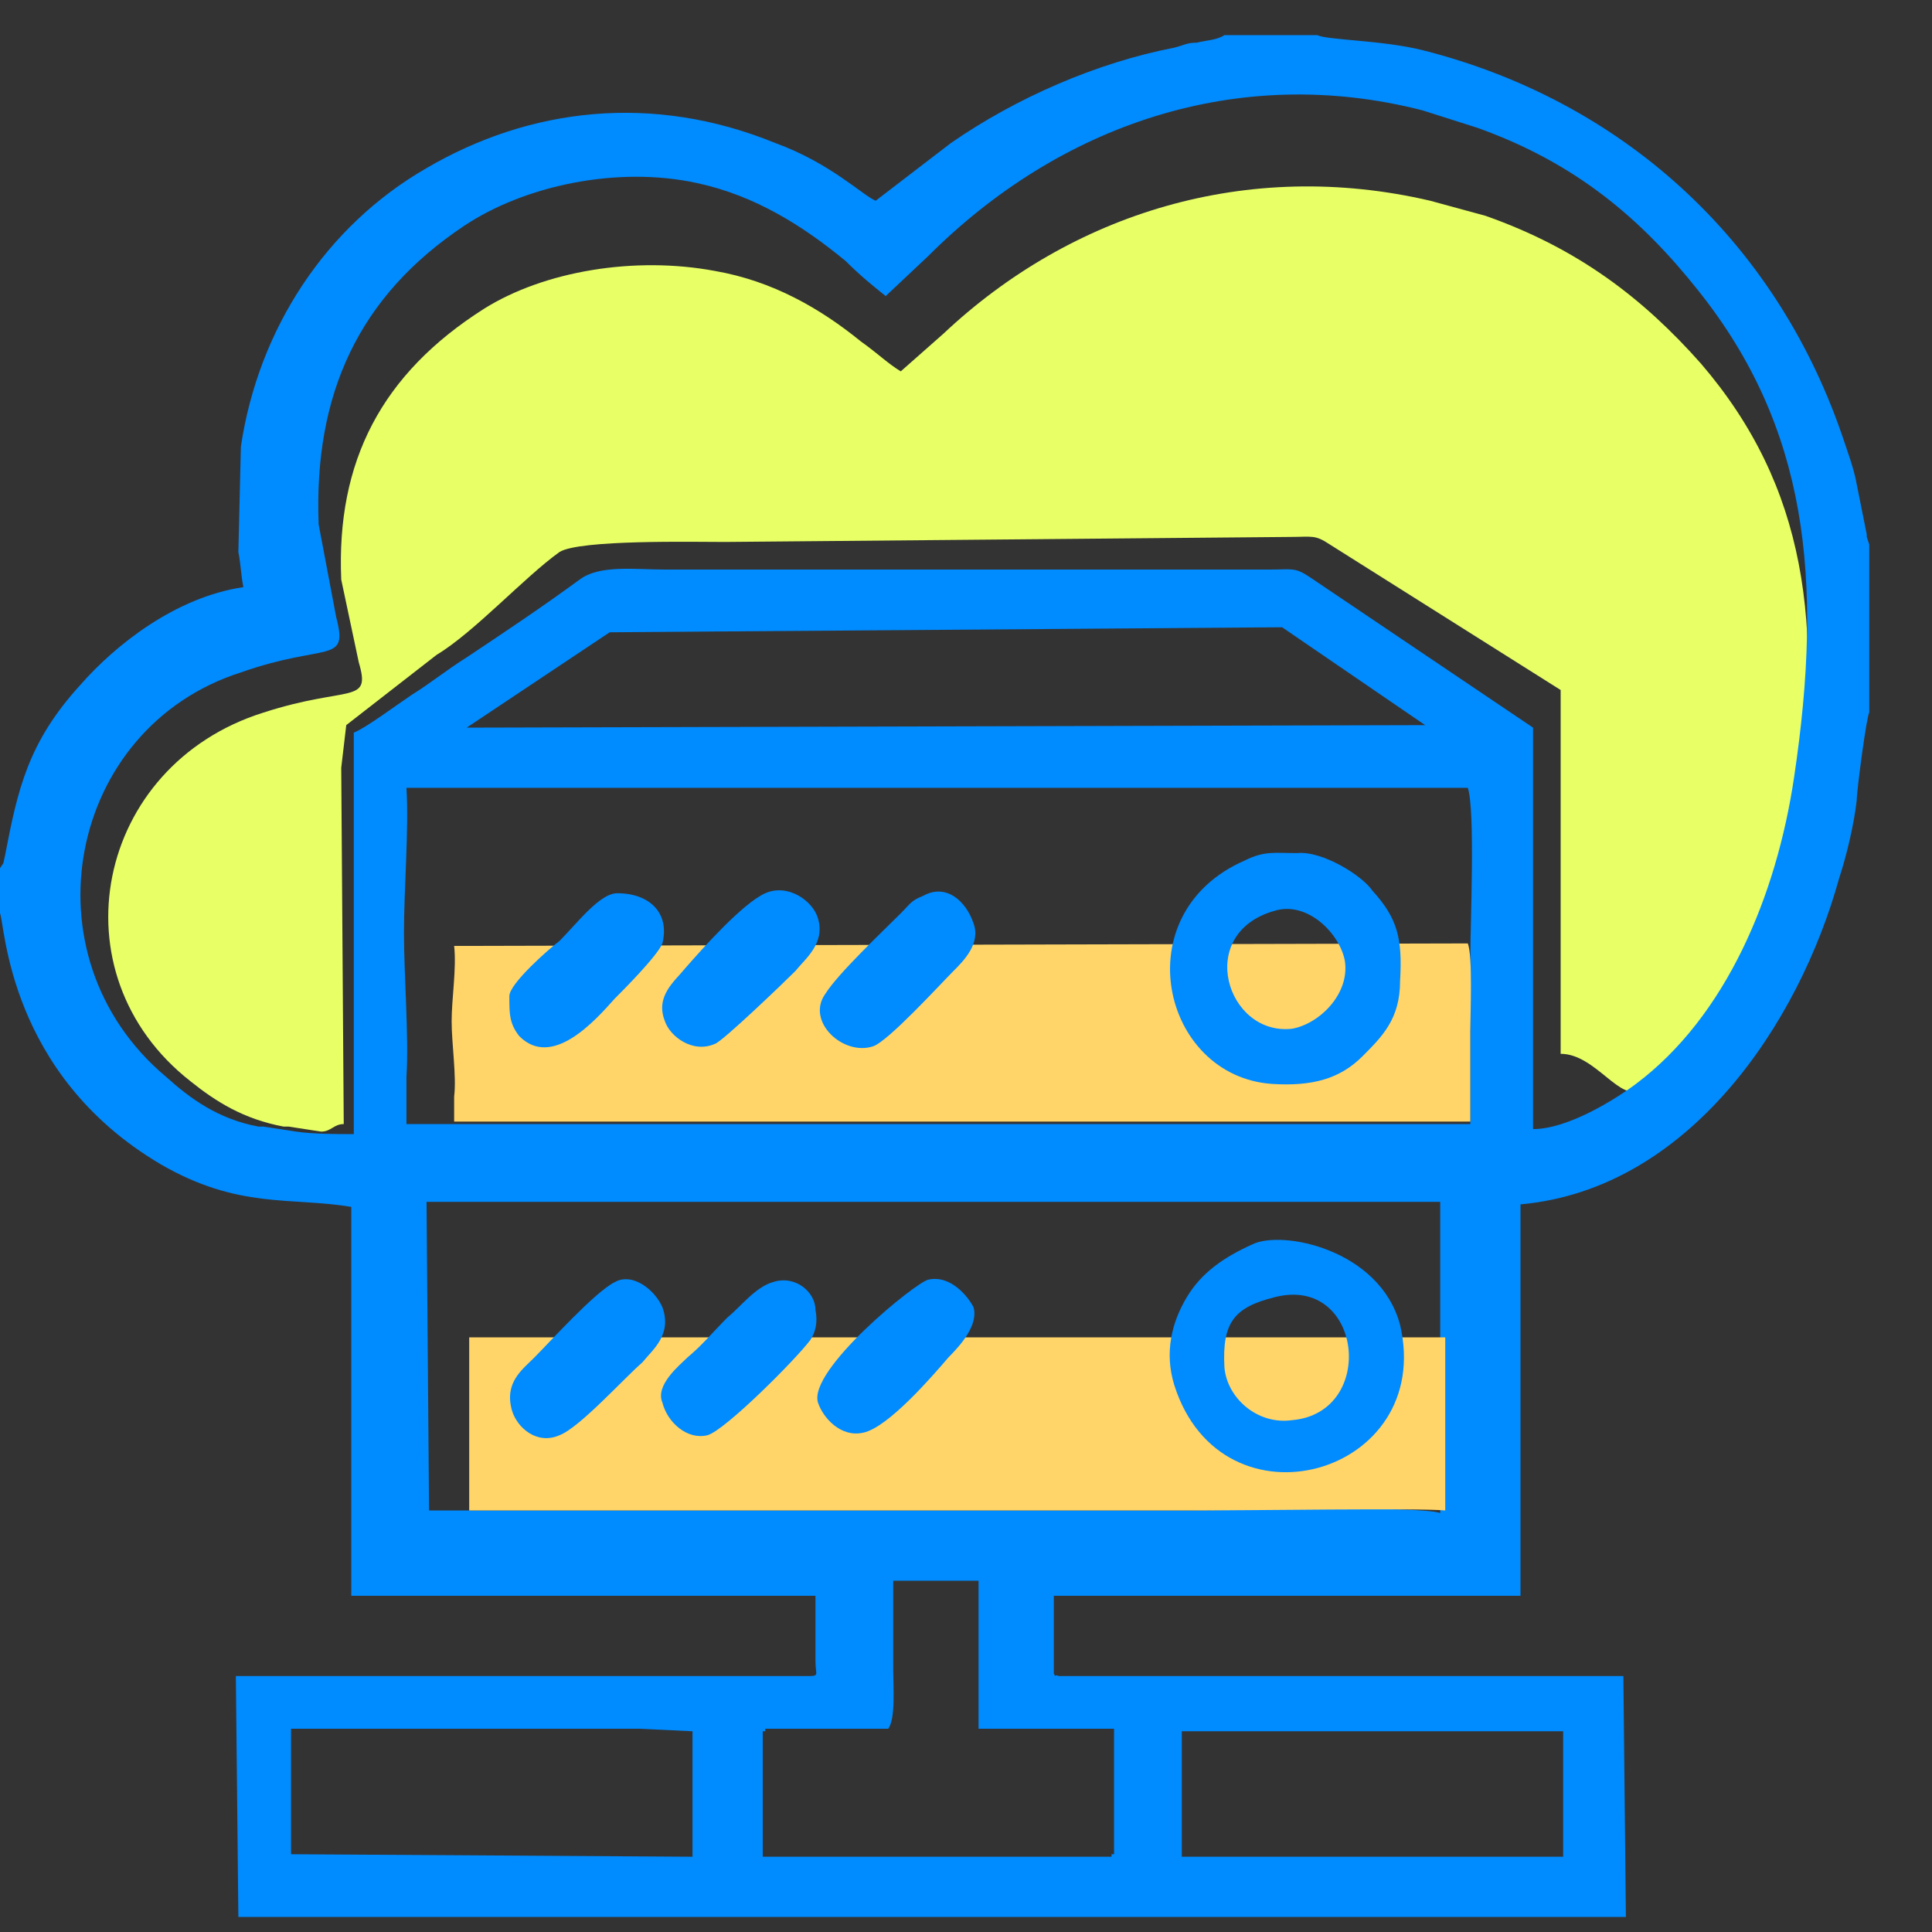 <?xml version="1.0" encoding="utf-8"?>
<!-- Generator: Adobe Illustrator 19.0.1, SVG Export Plug-In . SVG Version: 6.00 Build 0)  -->
<svg version="1.1" id="Слой_1" xmlns="http://www.w3.org/2000/svg" xmlns:xlink="http://www.w3.org/1999/xlink" x="0px" y="0px"
	 viewBox="0 0 77 77" style="enable-background:new 0 0 77 77;" xml:space="preserve">
<rect x="0" y="0" width="77" height="77" fill="#333333" stroke="none"/>
<style type="text/css">
	.st0{fill-rule:evenodd;clip-rule:evenodd;fill:#E8FF66;}
	.st1{fill-rule:evenodd;clip-rule:evenodd;fill:#008BFF;}
	.st2{fill-rule:evenodd;clip-rule:evenodd;fill:#FFD569;}
</style>
<g>
	<path class="st0" d="M35.9,14.8c-0.5-0.3-0.9-0.7-1.6-1.2c-1.6-1.3-3.5-2.4-5.8-2.8c-3.2-0.6-6.8,0-9.2,1.5
		c-4.1,2.6-5.9,6.1-5.7,10.8l0.7,3.3c0.5,1.7-0.4,0.9-3.8,2c-6.7,2.1-8.4,10.4-2.9,14.7c1,0.8,2.1,1.5,3.7,1.8c0.1,0,0.2,0,0.2,0
		l1.3,0.2c0.4,0,0.5-0.3,0.9-0.3l-0.1-14.2l0.2-1.7l3.6-2.8c1.5-0.9,3.5-3.1,4.9-4.1c0.8-0.5,5.4-0.4,6.6-0.4l22.5-0.2
		c0.9,0,1-0.1,1.6,0.3l9.2,5.8l0,14.5c1.4,0,2.4,2,3.2,1.4c3.5-2.5,5.5-6.8,6.2-11.1c1.1-7.4,0.4-12.9-3.8-17.8
		c-2.3-2.6-4.9-4.6-8.6-5.9l-2.2-0.6c-7.3-1.7-14.3,0.5-19.4,5.3L35.9,14.8C35.9,14.8,35.9,14.8,35.9,14.8L35.9,14.8z"/>
	<path class="st1" d="M0,34.6v1.8c0.2,0.4,0.3,6.4,6.4,10c3.1,1.8,5.2,1.3,7.6,1.7l0,15.5l18.5,0l0,2.6c0,0.6,0.2,0.6-0.4,0.6
		l-22.7,0l0.1,9.6l55.3,0l-0.1-9.6H42.2c-0.2-0.1-0.1,0.1-0.2-0.1c0,0,0,0,0-0.1c0,0,0,0,0-0.1v-2.9l18.6,0l0-15.6
		c6.7-0.6,11.1-7.2,12.7-13c0.3-0.9,0.6-2.2,0.7-3.1c0-0.4,0.4-3.4,0.5-3.5v-6.7l-0.1-0.3c0,0,0-0.1,0-0.1l-0.4-2
		c-0.1-0.6-0.4-1.4-0.6-2C70.7,9.5,64.6,4,56.7,2c-1.6-0.4-3.8-0.4-4.2-0.6h-3.7c-0.3,0.2-0.7,0.2-1.1,0.3c-0.4,0-0.5,0.1-0.9,0.2
		c-3.1,0.6-6.3,2-8.9,3.8l-3,2.3c-0.5-0.2-1.8-1.5-4-2.3c-4.9-2-9.8-1.4-13.9,1c-4,2.3-6.7,6.4-7.4,11.1L9.5,22
		c0.1,0.5,0.1,0.9,0.2,1.4c-2.7,0.4-5.1,2.3-6.5,3.9c-2.1,2.3-2.5,4.2-3,6.8C0.1,34.5,0.2,34.3,0,34.6L0,34.6z M39,68.9l0-0.3L39,63
		h-3.4c0,1.2,0,2.4,0,3.6c0,0.6,0.1,1.9-0.2,2.3l-4.9,0V69h-0.1v5L44.3,74v-0.1h0.1v-5L39,68.9L39,68.9z M47.1,73.4L47.1,73.4l0,0.6
		h15.2v-5H47.1v3L47.1,73.4L47.1,73.4z M27.6,73.4L27.6,73.4l0-4.4l0,0v0l-2.1-0.1c-1.6,0-3.6,0-5.5,0h-8.4v5l16,0.1V73.4L27.6,73.4
		z M16.2,31.4c0.1,1.7-0.1,4-0.1,5.8c0,1.6,0.2,4.2,0.1,5.7l0,1.9h42.4c0-2.3,0-4.5,0-6.7c0-1.3,0.2-5.8-0.1-6.7L16.2,31.4
		L16.2,31.4z M17.1,60.2c10.1,0,20.2,0,30.3,0c1.6,0,9.1-0.2,10,0.1l0-12.4l-40.4,0L17.1,60.2L17.1,60.2z M18.6,29l38.2-0.1
		l-5.7-3.9l-26.8,0.2L18.6,29L18.6,29z M35.3,11.8c-0.5-0.4-1-0.8-1.6-1.4C32,9,30.1,7.8,27.8,7.3c-3.2-0.7-6.9,0.1-9.3,1.7
		c-4.2,2.8-6,6.7-5.8,11.9l0.7,3.7c0.5,1.9-0.4,1-3.8,2.2C2.7,29,0.9,38.1,6.6,42.9c1,0.9,2.1,1.7,3.7,2c0.1,0,0.2,0,0.2,0l1.3,0.2
		c0.7,0.1,1.6,0.1,2.3,0.1l0-16c0.5-0.2,1.7-1.1,2.3-1.5c0.8-0.5,1.4-1,2.2-1.5c1.5-1,3-2,4.5-3.1c0.8-0.6,2.2-0.4,3.4-0.4l24.1,0
		c0.9,0,1-0.1,1.6,0.3l8.9,6l0,16c1.4,0,3.3-1.2,4.1-1.8c3.6-2.7,5.6-7.5,6.3-12.2C72.7,23,72,17,67.7,11.6
		c-2.3-2.9-4.9-5.1-8.8-6.5l-2.2-0.7C49.3,2.5,42.2,5,37,10.2L35.3,11.8C35.3,11.7,35.3,11.7,35.3,11.8L35.3,11.8z"/>
	<path class="st2" d="M18.1,37.7c0.1,0.9-0.1,2.1-0.1,3c0,0.9,0.2,2.2,0.1,3l0,1h40.5c0-1.2,0-2.4,0-3.6c0-0.7,0.1-3-0.1-3.5
		L18.1,37.7L18.1,37.7z"/>
	<path class="st2" d="M18.7,60.2c9.7,0,19.5,0,29.2,0c1.6,0,8.8-0.1,9.7,0l0-6.9l-38.9,0L18.7,60.2L18.7,60.2z"/>
	<path class="st1" d="M51.7,34c-0.9,0-1.3-0.1-2.1,0.3c-4.8,2.1-3.3,8.6,1.1,8.9c1.6,0.1,2.7-0.2,3.6-1.1c0.8-0.8,1.5-1.5,1.5-3
		c0.1-1.7-0.1-2.5-1.1-3.6C54.3,34.9,52.7,33.9,51.7,34L51.7,34z M50.8,36.3c-3.2,0.9-1.9,5,0.7,4.7c1.1-0.2,2.3-1.4,2.1-2.7
		C53.4,37.2,52.1,35.9,50.8,36.3L50.8,36.3z"/>
	<path class="st1" d="M49.9,49.6c-1.1,0.5-2,1.1-2.6,2.1c-0.6,1-0.9,2.2-0.5,3.5c1.9,6,10.4,3.6,9-2.4C55,49.8,51.1,49,49.9,49.6
		L49.9,49.6z M50.8,51.7c-1.6,0.4-2.1,1-2,2.8c0.1,1.2,1.3,2.3,2.7,2.1C54.9,56.3,54.3,50.8,50.8,51.7L50.8,51.7z"/>
	<path class="st1" d="M20.3,39.7c0,0.7,0,1.1,0.4,1.6c1.3,1.3,3-0.6,3.8-1.5c0.3-0.3,1.7-1.7,1.9-2.2c0.3-1.2-0.5-2-1.8-2
		c-0.7,0-1.6,1.2-2.3,1.9C21.9,37.8,20.3,39.2,20.3,39.7L20.3,39.7z"/>
	<path class="st1" d="M37,51c-0.5,0.1-4.8,3.6-4.4,4.9c0.2,0.6,0.9,1.4,1.8,1.2c1-0.2,2.8-2.3,3.4-3c0.5-0.5,1.2-1.3,1-2
		C38.6,51.7,37.9,50.8,37,51L37,51z"/>
	<path class="st1" d="M24.5,51.1c-0.8,0.4-2.6,2.4-3.2,3c-0.5,0.5-1.2,1-0.9,2.1c0.2,0.7,1,1.4,1.9,1c0.8-0.3,2.6-2.3,3.3-2.9
		c0.4-0.5,1.2-1.1,0.8-2.2C26.1,51.4,25.2,50.7,24.5,51.1L24.5,51.1z"/>
	<path class="st1" d="M30.5,35.6c-0.9,0.4-2.5,2.2-3.2,3c-0.4,0.5-1.2,1.1-0.8,2.1c0.2,0.6,1.1,1.3,2,0.9c0.3-0.1,2.7-2.4,3.2-2.9
		c0.4-0.5,1.2-1.1,0.9-2.1C32.4,35.9,31.4,35.2,30.5,35.6L30.5,35.6z"/>
	<path class="st1" d="M36.8,35.7c-0.5,0.2-0.5,0.3-0.9,0.7c-0.7,0.7-2.5,2.4-3,3.2c-0.8,1.1,0.7,2.5,1.9,2.1c0.6-0.2,2.7-2.5,3.2-3
		c0.4-0.4,1.1-1.1,0.8-1.9C38.5,35.9,37.7,35.2,36.8,35.7L36.8,35.7z"/>
	<path class="st1" d="M30.8,51.1c-0.7,0.2-1.3,1-1.8,1.4c-0.6,0.6-1,1.1-1.6,1.6c-0.3,0.3-1.3,1.1-1,1.8c0.2,0.8,1,1.5,1.8,1.3
		c0.7-0.2,3.5-3,4.1-3.8c0.2-0.3,0.3-0.7,0.2-1.2C32.5,51.5,31.7,50.8,30.8,51.1L30.8,51.1z"/>
</g>
</svg>
